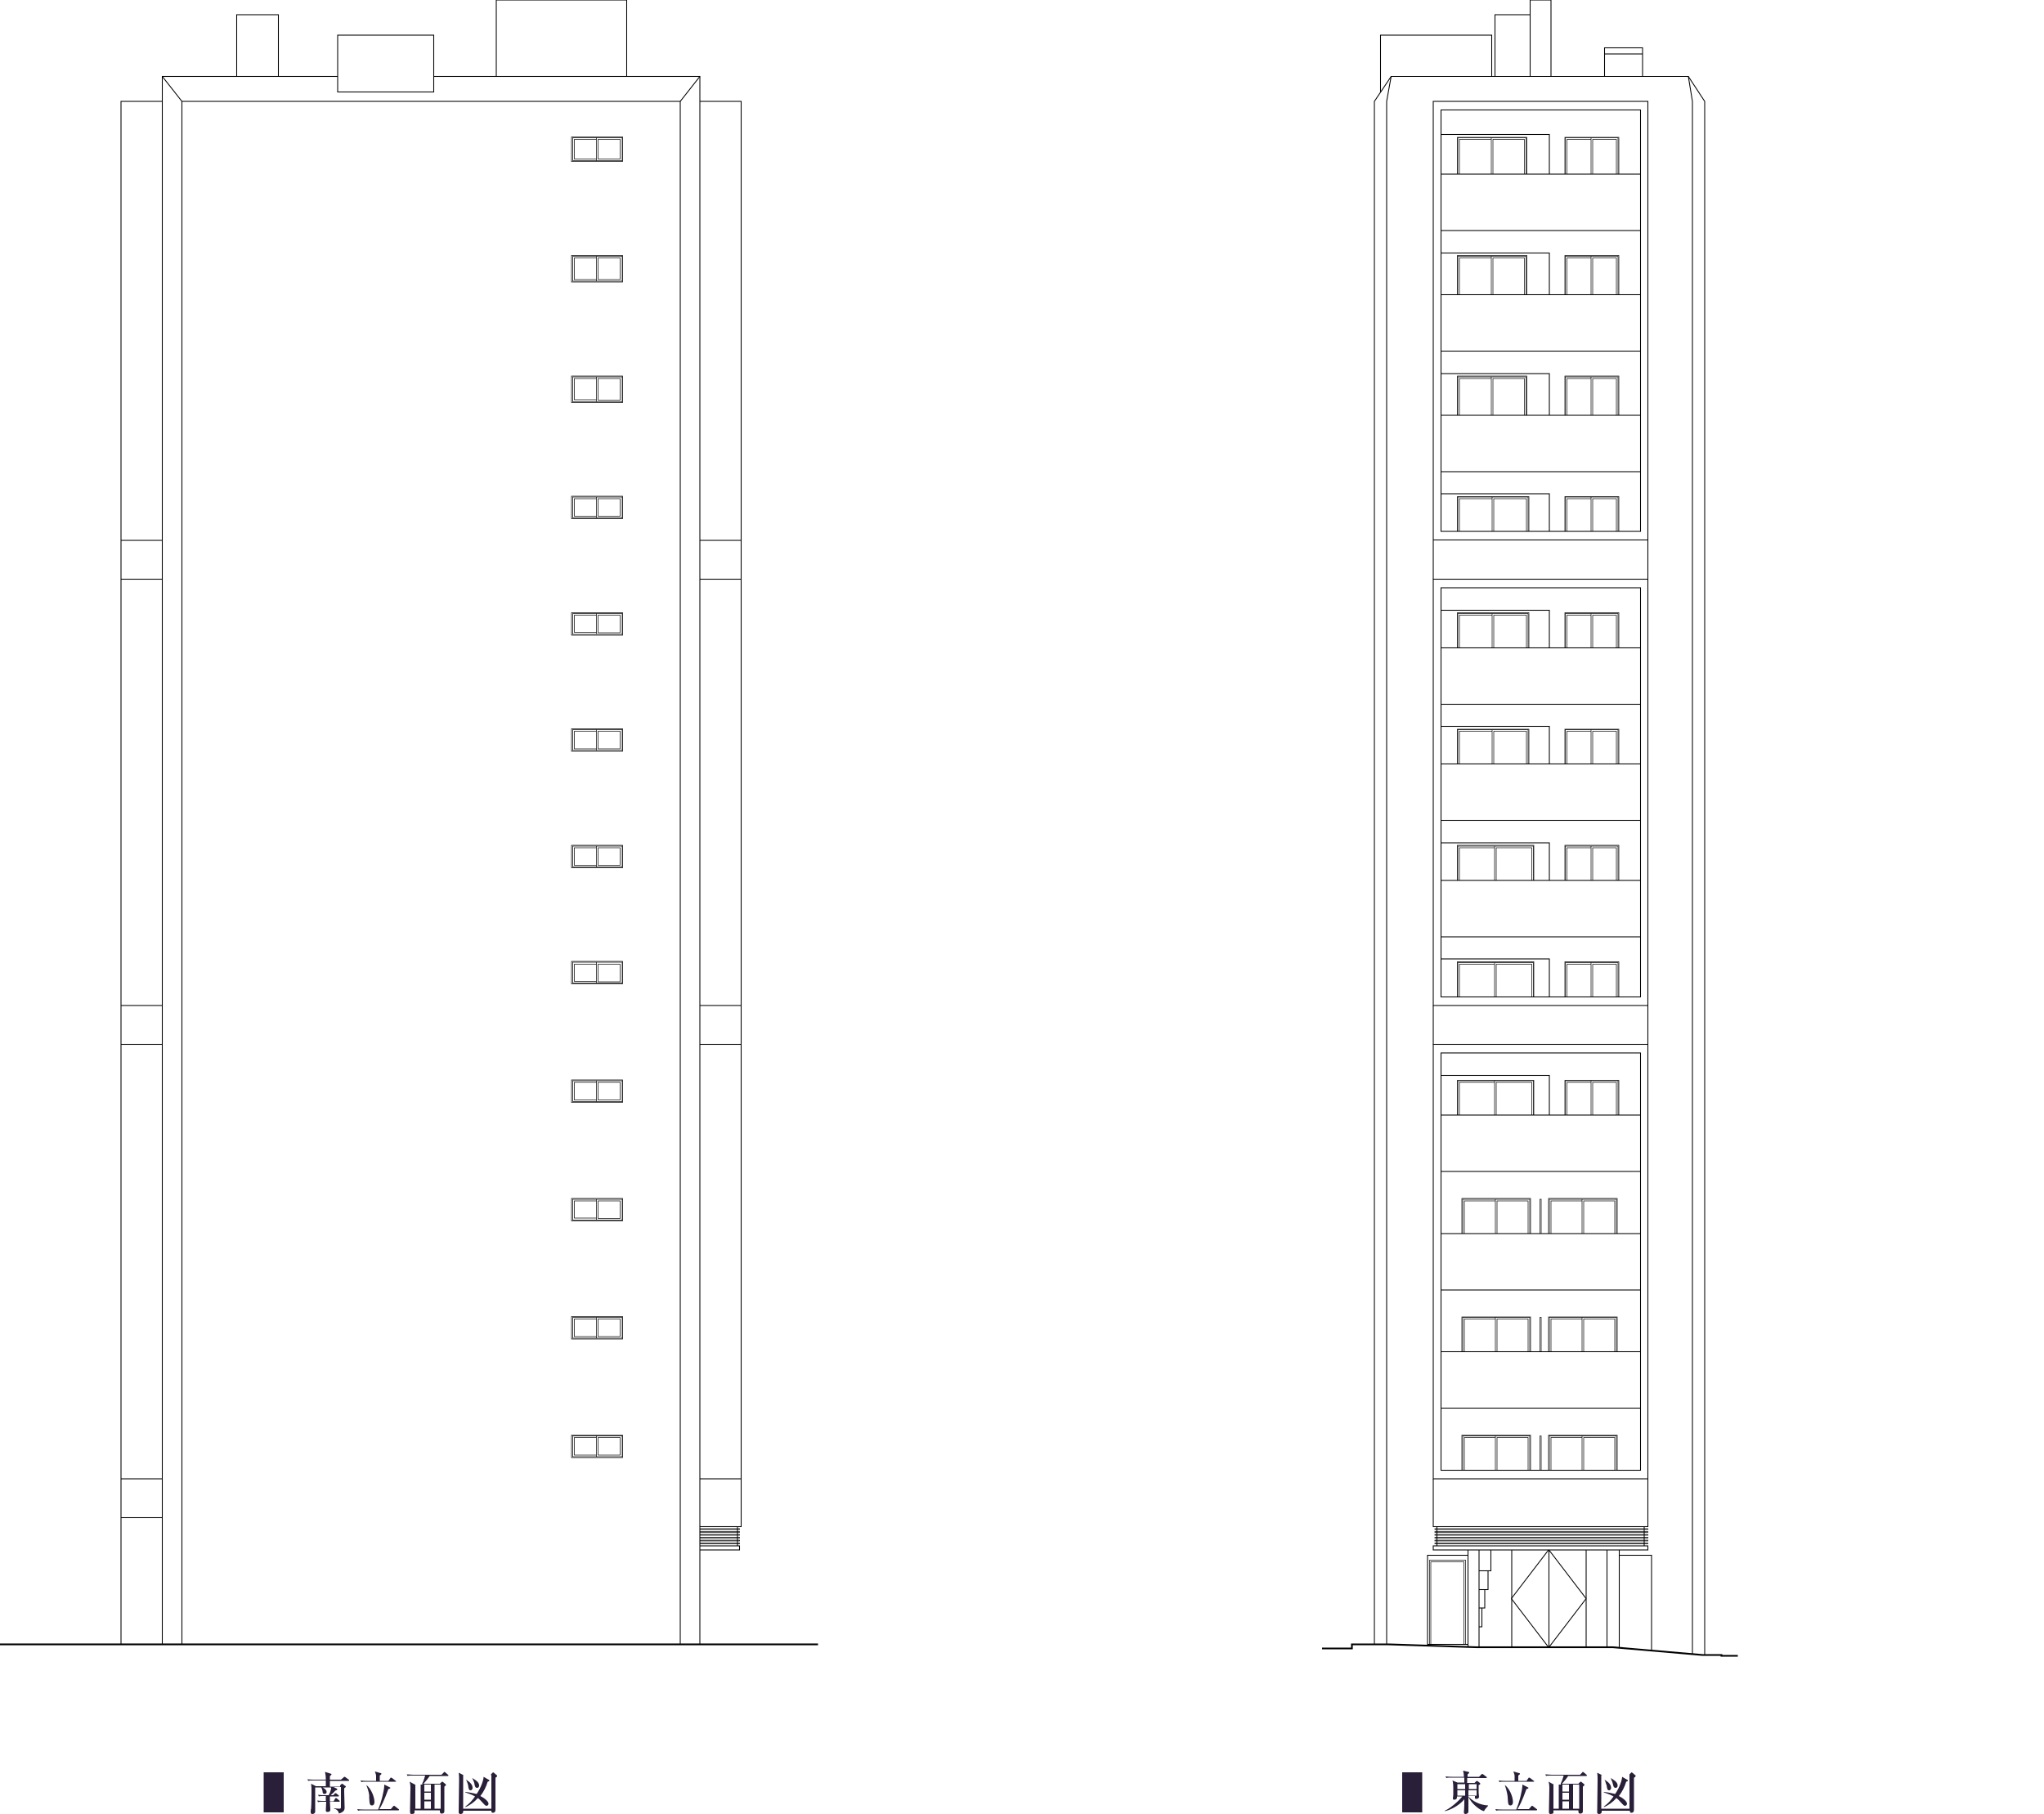 <?xml version="1.0" encoding="UTF-8"?> <!-- Generator: Adobe Illustrator 26.0.2, SVG Export Plug-In . SVG Version: 6.00 Build 0) --> <svg xmlns="http://www.w3.org/2000/svg" xmlns:xlink="http://www.w3.org/1999/xlink" version="1.1" id="レイヤー_1" x="0px" y="0px" viewBox="0 0 500 443.8" style="enable-background:new 0 0 500 443.8;" xml:space="preserve"> <style type="text/css"> .st0{fill:none;stroke:#000000;stroke-width:0.142;stroke-miterlimit:10;} .st1{fill:none;stroke:#000000;stroke-width:0.425;stroke-miterlimit:10;} .st2{fill:none;stroke:#000000;stroke-width:0.212;stroke-miterlimit:10;} .st3{fill:#291F38;} .st4{fill:none;stroke:#000000;stroke-width:7.500000e-02;stroke-miterlimit:10;} .st5{fill:#E7F2D9;} .st6{fill:none;stroke:#000000;stroke-width:0.189;stroke-miterlimit:10;} .st7{fill:none;stroke:#000000;stroke-width:0.189;stroke-miterlimit:10;stroke-dasharray:0.888,0.444;} .st8{fill:none;stroke:#000000;stroke-width:0.189;stroke-miterlimit:10;stroke-dasharray:0.511,0.511;} .st9{fill:none;stroke:#000000;stroke-width:0.189;stroke-dasharray:0.511,0.511;} .st10{fill:none;stroke:#000000;stroke-width:0.189;stroke-miterlimit:10;stroke-dasharray:7.548,0.444,0.444,0.444;} .st11{fill:none;stroke:#000000;stroke-width:0.252;stroke-miterlimit:10;stroke-dasharray:12.586,0.629,0.629,0.629;} .st12{fill:#FFFFFF;stroke:#000000;stroke-width:0.189;stroke-miterlimit:10;} .st13{stroke:#000000;stroke-width:0.189;stroke-miterlimit:10;} .st14{fill:none;stroke:#835293;stroke-width:0.189;stroke-dasharray:0.666,0.333;} .st15{fill:none;stroke:#000000;stroke-width:0.189;} .st16{fill:none;stroke:#000000;stroke-width:0.189;stroke-linecap:round;stroke-linejoin:round;stroke-miterlimit:10;} .st17{fill:none;stroke:#000000;stroke-width:0.189;stroke-miterlimit:10;stroke-dasharray:1.554,0.666;} .st18{fill:none;stroke:#000000;stroke-width:0.111;stroke-miterlimit:10;} .st19{fill:none;stroke:#000000;stroke-width:0.189;stroke-miterlimit:10;stroke-dasharray:1.776,0.666;} .st20{fill:none;stroke:#FFFFFF;stroke-width:0.333;stroke-linecap:round;stroke-linejoin:round;} .st21{fill:none;stroke:#FFFFFF;stroke-width:0.444;stroke-linecap:round;stroke-linejoin:round;} .st22{fill:none;stroke:#FFFFFF;stroke-width:0.333;} .st23{fill:none;stroke:#FFFFFF;stroke-width:0.444;} .st24{fill:none;stroke:#FFFFFF;stroke-width:0.629;stroke-linecap:round;stroke-linejoin:round;} .st25{fill:url(#);stroke:#000000;stroke-width:0.189;} .st26{fill:none;stroke:#835293;stroke-width:0.189;} .st27{fill:#FFFFFF;stroke:#000000;stroke-width:0.189;stroke-miterlimit:10;} .st28{fill:#FFFFFF;stroke:#000000;stroke-width:8.880000e-02;stroke-miterlimit:10;} .st29{fill:#FFFFFF;stroke:#000000;stroke-width:0.189;} .st30{fill:none;stroke:#000000;stroke-width:0.189;stroke-dasharray:1.554,0.666;} </style> <g> <g> <g> <rect x="139.8" y="33.5" class="st0" width="12.5" height="6"></rect> <rect x="140.1" y="33.7" class="st0" width="12.1" height="5.6"></rect> <rect x="146.3" y="34.1" class="st0" width="5.4" height="4.8"></rect> <line class="st0" x1="145.9" y1="33.7" x2="145.9" y2="39.3"></line> <polyline class="st0" points="145.9,38.9 140.5,38.9 140.5,34.1 145.9,34.1 "></polyline> </g> <g> <rect x="139.8" y="62.5" class="st0" width="12.5" height="6.5"></rect> <rect x="140.1" y="62.7" class="st0" width="12.1" height="6.1"></rect> <rect x="146.3" y="63.1" class="st0" width="5.4" height="5.3"></rect> <line class="st0" x1="145.9" y1="62.7" x2="145.9" y2="68.8"></line> <polyline class="st0" points="145.9,68.4 140.5,68.4 140.5,63.1 145.9,63.1 "></polyline> </g> <g> <rect x="139.8" y="92" class="st0" width="12.5" height="6.5"></rect> <rect x="140.1" y="92.2" class="st0" width="12.1" height="6.1"></rect> <rect x="146.3" y="92.6" class="st0" width="5.4" height="5.3"></rect> <line class="st0" x1="145.9" y1="92.2" x2="145.9" y2="98.2"></line> <polyline class="st0" points="145.9,97.8 140.5,97.8 140.5,92.6 145.9,92.6 "></polyline> </g> <g> <rect x="139.8" y="121.4" class="st0" width="12.5" height="5.5"></rect> <rect x="140.1" y="121.6" class="st0" width="12.1" height="5.1"></rect> <rect x="146.3" y="122" class="st0" width="5.4" height="4.3"></rect> <line class="st0" x1="145.9" y1="121.6" x2="145.9" y2="126.7"></line> <polyline class="st0" points="145.9,126.3 140.5,126.3 140.5,122 145.9,122 "></polyline> </g> <g> <rect x="139.8" y="149.9" class="st0" width="12.5" height="5.5"></rect> <rect x="140.1" y="150.1" class="st0" width="12.1" height="5.1"></rect> <rect x="146.3" y="150.5" class="st0" width="5.4" height="4.3"></rect> <line class="st0" x1="145.9" y1="150.1" x2="145.9" y2="155.1"></line> <polyline class="st0" points="145.9,154.7 140.5,154.7 140.5,150.5 145.9,150.5 "></polyline> </g> <g> <rect x="139.8" y="178.3" class="st0" width="12.5" height="5.5"></rect> <rect x="140.1" y="178.5" class="st0" width="12.1" height="5.1"></rect> <rect x="146.3" y="178.9" class="st0" width="5.4" height="4.3"></rect> <line class="st0" x1="145.9" y1="178.5" x2="145.9" y2="183.6"></line> <polyline class="st0" points="145.9,183.2 140.5,183.2 140.5,178.9 145.9,178.9 "></polyline> </g> <g> <rect x="139.8" y="206.8" class="st0" width="12.5" height="5.5"></rect> <rect x="140.1" y="207" class="st0" width="12.1" height="5.1"></rect> <rect x="146.3" y="207.4" class="st0" width="5.4" height="4.3"></rect> <line class="st0" x1="145.9" y1="207" x2="145.9" y2="212.1"></line> <polyline class="st0" points="145.9,211.7 140.5,211.7 140.5,207.4 145.9,207.4 "></polyline> </g> <g> <rect x="139.8" y="235.2" class="st0" width="12.5" height="5.5"></rect> <rect x="140.1" y="235.4" class="st0" width="12.1" height="5.1"></rect> <rect x="146.3" y="235.9" class="st0" width="5.4" height="4.3"></rect> <line class="st0" x1="145.9" y1="235.4" x2="145.9" y2="240.5"></line> <polyline class="st0" points="145.9,240.1 140.5,240.1 140.5,235.9 145.9,235.9 "></polyline> </g> <g> <rect x="139.8" y="264.2" class="st0" width="12.5" height="5.5"></rect> <rect x="140.1" y="264.4" class="st0" width="12.1" height="5.1"></rect> <rect x="146.3" y="264.8" class="st0" width="5.4" height="4.3"></rect> <line class="st0" x1="145.9" y1="264.4" x2="145.9" y2="269.5"></line> <polyline class="st0" points="145.9,269.1 140.5,269.1 140.5,264.8 145.9,264.8 "></polyline> </g> <g> <rect x="139.8" y="293.2" class="st0" width="12.5" height="5.5"></rect> <rect x="140.1" y="293.4" class="st0" width="12.1" height="5.1"></rect> <rect x="146.3" y="293.8" class="st0" width="5.4" height="4.3"></rect> <line class="st0" x1="145.9" y1="293.4" x2="145.9" y2="298.4"></line> <polyline class="st0" points="145.9,298 140.5,298 140.5,293.8 145.9,293.8 "></polyline> </g> <g> <rect x="139.8" y="322.1" class="st0" width="12.5" height="5.5"></rect> <rect x="140.1" y="322.3" class="st0" width="12.1" height="5.1"></rect> <rect x="146.3" y="322.7" class="st0" width="5.4" height="4.3"></rect> <line class="st0" x1="145.9" y1="322.3" x2="145.9" y2="327.4"></line> <polyline class="st0" points="145.9,327 140.5,327 140.5,322.7 145.9,322.7 "></polyline> </g> <g> <rect x="139.8" y="351.1" class="st0" width="12.5" height="5.5"></rect> <rect x="140.1" y="351.3" class="st0" width="12.1" height="5.1"></rect> <rect x="146.3" y="351.7" class="st0" width="5.4" height="4.3"></rect> <line class="st0" x1="145.9" y1="351.3" x2="145.9" y2="356.4"></line> <polyline class="st0" points="145.9,356 140.5,356 140.5,351.7 145.9,351.7 "></polyline> </g> <rect x="171.3" y="374" class="st0" width="9.6" height="0.2"></rect> <rect x="171.3" y="374.7" class="st0" width="9.6" height="0.2"></rect> <rect x="171.3" y="375.4" class="st0" width="9.6" height="0.2"></rect> <rect x="171.3" y="376.1" class="st0" width="9.6" height="0.2"></rect> <rect x="171.3" y="376.8" class="st0" width="9.6" height="0.2"></rect> <rect x="171.3" y="377.5" class="st0" width="9.6" height="0.2"></rect> <line class="st1" x1="0" y1="402.3" x2="200.1" y2="402.3"></line> <rect x="82.6" y="8.6" class="st2" width="23.5" height="13.9"></rect> <polyline class="st2" points="82.6,18.7 39.7,18.7 39.7,402.3 "></polyline> <polyline class="st2" points="68.1,18.7 68.1,3.6 57.9,3.6 57.9,18.7 "></polyline> <polyline class="st2" points="153.3,18.7 153.3,0 121.4,0 121.4,18.7 "></polyline> <polyline class="st2" points="39.7,24.8 29.6,24.8 29.6,402.3 "></polyline> <line class="st2" x1="39.7" y1="371.3" x2="29.6" y2="371.3"></line> <line class="st2" x1="39.7" y1="361.8" x2="29.6" y2="361.8"></line> <line class="st2" x1="39.7" y1="255.5" x2="29.6" y2="255.5"></line> <line class="st2" x1="39.7" y1="246" x2="29.6" y2="246"></line> <line class="st2" x1="39.7" y1="141.7" x2="29.6" y2="141.7"></line> <line class="st2" x1="39.7" y1="132.2" x2="29.6" y2="132.2"></line> <polyline class="st2" points="106.1,18.7 171.2,18.7 171.2,402.3 "></polyline> <polyline class="st2" points="166.4,402.3 166.4,24.8 44.5,24.8 44.5,402.3 "></polyline> <polyline class="st2" points="171.2,24.8 181.3,24.8 181.3,373.5 171.2,373.5 "></polyline> <line class="st2" x1="181.3" y1="361.8" x2="171.2" y2="361.8"></line> <line class="st2" x1="181.3" y1="255.5" x2="171.2" y2="255.5"></line> <line class="st2" x1="181.3" y1="246" x2="171.2" y2="246"></line> <line class="st2" x1="181.3" y1="141.7" x2="171.2" y2="141.7"></line> <line class="st2" x1="181.3" y1="132.2" x2="171.2" y2="132.2"></line> <polyline class="st2" points="171.2,379.2 180.9,379.2 180.9,378.2 171.2,378.2 "></polyline> <line class="st2" x1="180.4" y1="373.5" x2="180.4" y2="378.2"></line> <line class="st2" x1="44.5" y1="24.8" x2="39.7" y2="18.7"></line> <line class="st2" x1="166.4" y1="24.8" x2="171.2" y2="18.7"></line> </g> <g id="MTEXT_6_"> <g> <g> <path class="st3" d="M347.9,433.6v9.8H343v-9.8H347.9z"></path> <path class="st3" d="M363,443.1c-0.9-0.2-3-1.7-3.8-3.5c0,0.4,0,2.4,0,2.8c0,0.1,0,0.6,0,0.8c0,0.5-0.6,0.6-0.7,0.6 c-0.3,0-0.4-0.2-0.4-0.3c0-0.1,0-0.2,0-0.3c0.1-0.9,0.1-2.1,0.1-3c-1.3,1.6-3.6,2.7-4.8,2.9l0-0.1c1.7-0.7,4.1-3.1,4.3-3.5h-1.3 c0,0.2,0.1,0.8-0.7,0.8c-0.3,0-0.3-0.2-0.3-0.3c0,0,0.1-0.8,0.1-0.9c0-0.4,0-1,0-1.6c0-1.2-0.1-1.5-0.2-1.9l1.2,0.5h1.7 c0-0.2,0-1.2,0-1.2h-3.2c-0.7,0-0.9,0-1.2,0.1l-0.2-0.4c0.7,0.1,1.5,0.1,1.6,0.1h2.9c0-0.5-0.1-1.1-0.2-1.5l1.3,0.3 c0.1,0,0.2,0.1,0.2,0.2c0,0.1-0.3,0.3-0.4,0.4v0.6h2.8l0.6-0.6c0.1-0.1,0.1-0.1,0.2-0.1c0.1,0,0.1,0.1,0.2,0.1l0.8,0.6 c0.1,0,0.1,0.1,0.1,0.2c0,0.1-0.1,0.1-0.2,0.1h-4.6l0,1.2h1.8l0.4-0.4c0.1,0,0.1-0.1,0.2-0.1c0.1,0,0.1,0.1,0.2,0.1l0.5,0.4 c0.1,0.1,0.1,0.1,0.1,0.2c0,0.2-0.3,0.3-0.4,0.3c0,0.4,0,1,0,1.9c0,0.2,0.1,0.9,0.1,1c0,0.3-0.3,0.5-0.7,0.5 c-0.4,0-0.3-0.3-0.3-0.7h-1.7c1.1,1.3,2.9,2.2,4.9,2.3v0.1C363.8,442.1,363.3,442.5,363,443.1z M358.4,436.5h-1.9v1.2h1.9V436.5 z M358.4,438h-1.9v1.3h1.9V438z M361.2,438h-2v1.1v0.2h2V438z M361.2,436.5h-1.9v1.2h1.9V436.5z"></path> <path class="st3" d="M374,442.6l0.6-0.7c0.1-0.1,0.1-0.1,0.2-0.1c0.1,0,0.1,0,0.2,0.1l0.9,0.7c0.1,0,0.1,0.1,0.1,0.2 c0,0.1-0.1,0.1-0.2,0.1h-8.6c-0.7,0-0.9,0-1.2,0.1l-0.2-0.4c0.7,0.1,1.5,0.1,1.6,0.1h3.5c0.8-1.8,1.5-4.9,1.5-5.8 c0-0.1,0-0.1,0-0.3l1.4,0.7c0,0,0.1,0.1,0.1,0.1c0,0.1-0.1,0.2-0.5,0.3c-1.1,3-1.7,4.1-2.2,4.9H374z M373.4,435.7l0.5-0.7 c0-0.1,0.1-0.1,0.2-0.1c0.1,0,0.1,0.1,0.2,0.1l0.9,0.7c0.1,0,0.1,0.1,0.1,0.1c0,0.1-0.1,0.1-0.2,0.1H368c-0.7,0-0.9,0-1.2,0.1 l-0.2-0.4c0.7,0.1,1.5,0.1,1.6,0.1h2.3c0-0.4,0-1,0-1.1c0-0.5-0.1-0.6-0.3-1.2l1.4,0.4c0.1,0,0.2,0,0.2,0.2 c0,0.1-0.2,0.2-0.4,0.4c0,0.3,0,1,0,1.3H373.4z M368.1,436.7c1.1,0.8,2,2.8,2,4.2c0,0.4-0.2,0.8-0.6,0.8c-0.6,0-0.6-0.4-0.7-2.1 C368.8,439.4,368.6,438.1,368.1,436.7L368.1,436.7z"></path> <path class="st3" d="M381.8,436.3c0.4-0.7,0.6-1.7,0.7-1.9h-3.1c-0.8,0-1,0-1.2,0.1l-0.2-0.4c0.5,0,1.1,0.1,1.6,0.1h6.9l0.5-0.5 c0,0,0.1-0.2,0.2-0.2s0.1,0.1,0.2,0.1l0.7,0.6c0,0,0.1,0.1,0.1,0.2c0,0.1-0.1,0.1-0.2,0.1h-4.4c-0.3,0.5-1.2,1.6-1.5,1.9h4 l0.4-0.4c0.1-0.1,0.1-0.1,0.2-0.1c0.1,0,0.1,0,0.2,0.1l0.6,0.5c0,0,0.1,0.1,0.1,0.2c0,0.1-0.2,0.2-0.4,0.4c0,0.9,0,3.1,0,4.7 c0,0.2,0,1.1,0,1.3c0,0.6-0.5,0.6-0.7,0.6c-0.4,0-0.4-0.4-0.4-0.8H380c0,0.5,0,0.5,0,0.6c0,0.1-0.2,0.3-0.7,0.3 c-0.2,0-0.4-0.1-0.4-0.4c0-0.1,0-0.4,0-0.5c0-0.4,0.1-4.9,0.1-5.5c0-0.3,0-0.9-0.2-1.5l1.3,0.7H381.8z M380,436.6v5.9h1.3v-5.9 H380z M383.8,438.3v-1.7h-1.6v1.7H383.8z M383.8,440.3v-1.7h-1.6v1.7H383.8z M383.8,442.5v-1.8h-1.6v1.8H383.8z M386.3,442.5 v-5.9h-1.5v5.9H386.3z"></path> <path class="st3" d="M398.6,434.1l0.4-0.4c0.1-0.1,0.1-0.1,0.1-0.1c0,0,0,0,0.2,0.1l0.7,0.6c0.1,0,0.1,0.1,0.1,0.2 c0,0.2-0.3,0.4-0.4,0.4v3.7c0,0.7,0,3.6,0,4.2c0,0.5-0.3,0.7-0.6,0.7c-0.2,0-0.4-0.1-0.4-0.3c0,0,0-0.2,0-0.2h-6.9 c0.1,0.7-0.4,0.8-0.6,0.8c-0.5,0-0.5-0.3-0.5-0.4c0-1.3,0.1-6.8,0.1-7.9c0-0.5,0-1.2-0.1-1.8l1.2,0.6H398.6z M391.7,434.3v8.2 h6.9v-8.2H391.7z M398,435.4c0.1,0,0.2,0.1,0.2,0.2c0,0.2-0.1,0.2-0.4,0.3c-0.4,1.3-1,2.5-1.8,3.5c1,0.5,2,1.3,2,1.9 c0,0.2-0.2,0.5-0.5,0.5c-0.1,0-0.2,0-0.6-0.4c-1-1.1-1.1-1.2-1.5-1.5c-1,1.1-1.9,1.7-3,2.2l-0.1-0.1c1.1-0.8,1.7-1.5,2.4-2.5 c-0.7-0.4-1.8-0.8-2.4-1v-0.1c1,0.1,2,0.3,2.8,0.5c1.1-1.6,1.7-3.5,1.7-4.2L398,435.4z M392.5,435.4c0.6,0.4,1.6,1,1.6,2 c0,0.2-0.1,0.6-0.5,0.6c-0.4,0-0.5-0.4-0.6-1.3C392.9,436.7,392.8,436,392.5,435.4L392.5,435.4z M394,435 c0.5,0.3,1.7,0.9,1.7,1.8c0,0.1,0,0.6-0.5,0.6c-0.4,0-0.5-0.3-0.6-0.7C394.4,435.8,394.1,435.3,394,435L394,435z"></path> </g> </g> </g> <g id="MTEXT_3_"> <g> <g> <path class="st3" d="M69.4,433.6v9.8h-4.9v-9.8H69.4z"></path> <path class="st3" d="M83.2,436.8l0.3-0.3c0.1-0.1,0.1-0.1,0.2-0.1c0.1,0,0.2,0.1,0.2,0.1l0.5,0.4c0.1,0,0.2,0.1,0.2,0.2 c0,0.1-0.2,0.3-0.4,0.4c0,0.3,0,0.4,0,1c0,0.6,0.1,3.2,0.1,3.7c0,0.4,0,0.8-0.7,1.2c-0.3,0.2-0.6,0.2-0.7,0.3 c-0.1-0.9-1-1.2-1.2-1.2l0-0.1c0.2,0,0.8,0.1,1.2,0.1c0.5,0,0.5-0.1,0.5-0.4c0-0.8,0-4.2,0-4.9h-1.8l0.8,0.4 c0.1,0,0.1,0.1,0.1,0.2c0,0.1-0.2,0.2-0.5,0.3c-0.3,0.4-0.7,0.7-1.1,1.1h0.6l0.4-0.4c0.1-0.1,0.1-0.1,0.2-0.1 c0.1,0,0.1,0,0.2,0.1l0.5,0.4c0.1,0,0.1,0.1,0.1,0.2c0,0.1-0.1,0.1-0.2,0.1h-2c0,0.2,0,1.1,0,1.2h0.9L82,440 c0.1-0.1,0.1-0.1,0.2-0.1c0.1,0,0.1,0,0.2,0.1l0.6,0.5c0.1,0.1,0.1,0.1,0.1,0.2c0,0.1-0.1,0.1-0.2,0.1h-2.2 c0,0.3,0.1,1.6,0.1,1.9c0,0.2,0,0.6-0.7,0.6c-0.1,0-0.4,0-0.4-0.4c0-0.3,0.1-1.9,0.1-2.1H79c-0.7,0-0.9,0-1.2,0.1l-0.2-0.4 c0.7,0.1,1.5,0.1,1.6,0.1h0.5c0-0.2,0-1.1,0-1.2h-0.5c-0.7,0-0.9,0-1.2,0.1l-0.2-0.4c0.7,0.1,1.5,0.1,1.6,0.1h1 c0.5-0.9,0.6-1.5,0.6-1.9h-3.9c0,0.9,0,1.1,0,3.5c0,0.4,0,2.1,0,2.4c0,0.5-0.5,0.6-0.7,0.6c-0.2,0-0.4-0.1-0.4-0.4 c0-0.1,0-0.8,0.1-0.9c0.1-1.5,0.1-3.7,0.1-4.1c0-0.9,0-1.3-0.1-2l1.2,0.6h2.4c0-0.3,0-0.7,0-1.4h-3.1c-0.7,0-0.9,0-1.2,0.1 l-0.2-0.4c0.7,0.1,1.5,0.1,1.6,0.1h2.9c0-0.9-0.1-1.4-0.2-1.9l1.3,0.4c0.1,0,0.3,0.1,0.3,0.2c0,0.1-0.2,0.3-0.4,0.4 c0,0.1,0,0.8,0,0.9h2.7l0.7-0.6c0.1-0.1,0.1-0.1,0.2-0.1c0,0,0.1,0,0.2,0.1l0.8,0.6c0.1,0,0.1,0.1,0.1,0.2 c0,0.1-0.1,0.1-0.2,0.1h-4.5v0.3c0,0.2,0,1,0,1.1H83.2z M78.5,437.1c0.5,0.2,1.4,0.7,1.4,1.3c0,0.2-0.1,0.5-0.5,0.5 c-0.4,0-0.5-0.3-0.5-0.7C78.8,437.7,78.6,437.4,78.5,437.1L78.5,437.1z"></path> <path class="st3" d="M95.6,442.6l0.6-0.7c0.1-0.1,0.1-0.1,0.2-0.1c0.1,0,0.1,0,0.2,0.1l0.9,0.7c0.1,0,0.1,0.1,0.1,0.2 c0,0.1-0.1,0.1-0.2,0.1h-8.6c-0.7,0-0.9,0-1.2,0.1l-0.2-0.4c0.7,0.1,1.5,0.1,1.6,0.1h3.5c0.8-1.8,1.5-4.9,1.5-5.8 c0-0.1,0-0.1,0-0.3l1.4,0.7c0,0,0.1,0.1,0.1,0.1c0,0.1-0.1,0.2-0.5,0.3c-1.1,3-1.7,4.1-2.2,4.9H95.6z M95,435.7l0.5-0.7 c0-0.1,0.1-0.1,0.2-0.1c0.1,0,0.1,0.1,0.2,0.1l0.9,0.7c0.1,0,0.1,0.1,0.1,0.1c0,0.1-0.1,0.1-0.2,0.1h-7.1c-0.7,0-0.9,0-1.2,0.1 l-0.2-0.4c0.7,0.1,1.5,0.1,1.6,0.1H92c0-0.4,0-1,0-1.1c0-0.5-0.1-0.6-0.3-1.2l1.4,0.4c0.1,0,0.2,0,0.2,0.2 c0,0.1-0.2,0.2-0.4,0.4c0,0.3,0,1,0,1.3H95z M89.6,436.7c1.1,0.8,2,2.8,2,4.2c0,0.4-0.2,0.8-0.6,0.8c-0.6,0-0.6-0.4-0.7-2.1 C90.4,439.4,90.2,438.1,89.6,436.7L89.6,436.7z"></path> <path class="st3" d="M103.3,436.3c0.4-0.7,0.6-1.7,0.7-1.9h-3.1c-0.8,0-1,0-1.2,0.1l-0.2-0.4c0.5,0,1.1,0.1,1.6,0.1h6.9l0.5-0.5 c0,0,0.1-0.2,0.2-0.2s0.1,0.1,0.2,0.1l0.7,0.6c0,0,0.1,0.1,0.1,0.2c0,0.1-0.1,0.1-0.2,0.1h-4.4c-0.3,0.5-1.2,1.6-1.5,1.9h4 l0.4-0.4c0.1-0.1,0.1-0.1,0.2-0.1c0.1,0,0.1,0,0.2,0.1l0.6,0.5c0,0,0.1,0.1,0.1,0.2c0,0.1-0.2,0.2-0.4,0.4c0,0.9,0,3.1,0,4.7 c0,0.2,0,1.1,0,1.3c0,0.6-0.5,0.6-0.7,0.6c-0.4,0-0.4-0.4-0.4-0.8h-6.2c0,0.5,0,0.5,0,0.6c0,0.1-0.2,0.3-0.7,0.3 c-0.2,0-0.4-0.1-0.4-0.4c0-0.1,0-0.4,0-0.5c0-0.4,0.1-4.9,0.1-5.5c0-0.3,0-0.9-0.2-1.5l1.3,0.7H103.3z M101.6,436.6v5.9h1.3 v-5.9H101.6z M105.4,438.3v-1.7h-1.6v1.7H105.4z M105.4,440.3v-1.7h-1.6v1.7H105.4z M105.4,442.5v-1.8h-1.6v1.8H105.4z M107.8,442.5v-5.9h-1.5v5.9H107.8z"></path> <path class="st3" d="M120.1,434.1l0.4-0.4c0.1-0.1,0.1-0.1,0.1-0.1c0,0,0,0,0.2,0.1l0.7,0.6c0.1,0,0.1,0.1,0.1,0.2 c0,0.2-0.3,0.4-0.4,0.4v3.7c0,0.7,0,3.6,0,4.2c0,0.5-0.3,0.7-0.6,0.7c-0.2,0-0.4-0.1-0.4-0.3c0,0,0-0.2,0-0.2h-6.9 c0.1,0.7-0.4,0.8-0.6,0.8c-0.5,0-0.5-0.3-0.5-0.4c0-1.3,0.1-6.8,0.1-7.9c0-0.5,0-1.2-0.1-1.8l1.2,0.6H120.1z M113.3,434.3v8.2 h6.9v-8.2H113.3z M119.5,435.4c0.1,0,0.2,0.1,0.2,0.2c0,0.2-0.1,0.2-0.4,0.3c-0.4,1.3-1,2.5-1.8,3.5c1,0.5,2,1.3,2,1.9 c0,0.2-0.2,0.5-0.5,0.5c-0.1,0-0.2,0-0.6-0.4c-1-1.1-1.1-1.2-1.5-1.5c-1,1.1-1.9,1.7-3,2.2l-0.1-0.1c1.1-0.8,1.7-1.5,2.4-2.5 c-0.7-0.4-1.8-0.8-2.4-1v-0.1c1,0.1,2,0.3,2.8,0.5c1.1-1.6,1.7-3.5,1.7-4.2L119.5,435.4z M114,435.4c0.6,0.4,1.6,1,1.6,2 c0,0.2-0.1,0.6-0.5,0.6c-0.4,0-0.5-0.4-0.6-1.3C114.5,436.7,114.3,436,114,435.4L114,435.4z M115.5,435c0.5,0.3,1.7,0.9,1.7,1.8 c0,0.1,0,0.6-0.5,0.6c-0.4,0-0.5-0.3-0.6-0.7C116,435.8,115.6,435.3,115.5,435L115.5,435z"></path> </g> </g> </g> <g> <g> <polyline class="st0" points="396,42.6 396,33.6 382.8,33.6 382.8,42.6 "></polyline> <polyline class="st0" points="395.8,42.6 395.8,33.7 382.9,33.7 382.9,42.6 "></polyline> <polyline class="st0" points="395.4,42.6 395.4,34.1 389.6,34.1 389.6,42.6 "></polyline> <polyline class="st0" points="389.2,34.1 383.3,34.1 383.3,42.6 "></polyline> <line class="st0" x1="389.2" y1="33.7" x2="389.2" y2="42.6"></line> </g> <g> <polyline class="st0" points="373.5,42.6 373.5,33.6 356.5,33.6 356.5,42.6 "></polyline> <polyline class="st0" points="373.3,42.6 373.3,33.7 356.6,33.7 356.6,42.6 "></polyline> <polyline class="st0" points="372.9,42.6 372.9,34.1 365.2,34.1 365.2,42.6 "></polyline> <polyline class="st0" points="364.8,34.1 357,34.1 357,42.6 "></polyline> <line class="st0" x1="364.8" y1="33.7" x2="364.8" y2="42.6"></line> </g> <g> <polyline class="st0" points="373.5,72.1 373.5,62.5 356.5,62.5 356.5,72.1 "></polyline> <polyline class="st0" points="373.3,72.1 373.3,62.7 356.6,62.7 356.6,72.1 "></polyline> <polyline class="st0" points="372.9,72.1 372.9,63.1 365.2,63.1 365.2,72.1 "></polyline> <polyline class="st0" points="364.8,63.1 357,63.1 357,72.1 "></polyline> <line class="st0" x1="364.8" y1="62.7" x2="364.8" y2="72.1"></line> </g> <g> <polyline class="st0" points="373.5,101.6 373.5,92 356.5,92 356.5,101.6 "></polyline> <polyline class="st0" points="373.3,101.6 373.3,92.2 356.6,92.2 356.6,101.6 "></polyline> <polyline class="st0" points="372.9,101.6 372.9,92.6 365.2,92.6 365.2,101.6 "></polyline> <polyline class="st0" points="364.8,92.6 357,92.6 357,101.6 "></polyline> <line class="st0" x1="364.8" y1="92.2" x2="364.8" y2="101.6"></line> </g> <g> <polyline class="st0" points="396,158.5 396,149.9 382.8,149.9 382.8,158.5 "></polyline> <polyline class="st0" points="395.8,158.5 395.8,150.1 382.9,150.1 382.9,158.5 "></polyline> <polyline class="st0" points="395.4,158.5 395.4,150.5 389.6,150.5 389.6,158.5 "></polyline> <polyline class="st0" points="389.2,150.5 383.3,150.5 383.3,158.5 "></polyline> <line class="st0" x1="389.2" y1="150.1" x2="389.2" y2="158.5"></line> </g> <g> <polyline class="st0" points="396,186.9 396,178.4 382.8,178.4 382.8,186.9 "></polyline> <polyline class="st0" points="395.8,186.9 395.8,178.5 382.9,178.5 382.9,186.9 "></polyline> <polyline class="st0" points="395.4,186.9 395.4,178.9 389.6,178.9 389.6,186.9 "></polyline> <polyline class="st0" points="389.2,178.9 383.3,178.9 383.3,186.9 "></polyline> <line class="st0" x1="389.2" y1="178.5" x2="389.2" y2="186.9"></line> </g> <g> <polyline class="st0" points="396,215.4 396,206.8 382.8,206.8 382.8,215.4 "></polyline> <polyline class="st0" points="395.8,215.4 395.8,207 382.9,207 382.9,215.4 "></polyline> <polyline class="st0" points="395.4,215.4 395.4,207.4 389.6,207.4 389.6,215.4 "></polyline> <polyline class="st0" points="389.2,207.4 383.3,207.4 383.3,215.4 "></polyline> <line class="st0" x1="389.2" y1="207" x2="389.2" y2="215.4"></line> </g> <g> <polyline class="st0" points="375.2,215.4 375.2,206.8 356.5,206.8 356.5,215.4 "></polyline> <polyline class="st0" points="375.1,215.4 375.1,207 356.6,207 356.6,215.4 "></polyline> <polyline class="st0" points="374.7,215.4 374.7,207.4 366,207.4 366,215.4 "></polyline> <polyline class="st0" points="365.6,207.4 357,207.4 357,215.4 "></polyline> <line class="st0" x1="365.6" y1="207" x2="365.6" y2="215.4"></line> </g> <g> <polyline class="st0" points="396,243.9 396,235.3 382.8,235.3 382.8,243.9 "></polyline> <polyline class="st0" points="395.8,243.9 395.8,235.5 382.9,235.5 382.9,243.9 "></polyline> <polyline class="st0" points="395.4,243.9 395.4,235.9 389.6,235.9 389.6,243.9 "></polyline> <polyline class="st0" points="389.2,235.9 383.3,235.9 383.3,243.9 "></polyline> <line class="st0" x1="389.2" y1="235.5" x2="389.2" y2="243.9"></line> </g> <g> <polyline class="st0" points="375.2,243.9 375.2,235.3 356.5,235.3 356.5,243.9 "></polyline> <polyline class="st0" points="375.1,243.9 375.1,235.5 356.6,235.5 356.6,243.9 "></polyline> <polyline class="st0" points="374.7,243.9 374.7,235.9 366,235.9 366,243.9 "></polyline> <polyline class="st0" points="365.6,235.9 357,235.9 357,243.9 "></polyline> <line class="st0" x1="365.6" y1="235.5" x2="365.6" y2="243.9"></line> </g> <g> <polyline class="st0" points="396,272.8 396,264.3 382.8,264.3 382.8,272.8 "></polyline> <polyline class="st0" points="395.8,272.8 395.8,264.4 382.9,264.4 382.9,272.8 "></polyline> <polyline class="st0" points="395.4,272.8 395.4,264.8 389.6,264.8 389.6,272.8 "></polyline> <polyline class="st0" points="389.2,264.8 383.3,264.8 383.3,272.8 "></polyline> <line class="st0" x1="389.2" y1="264.4" x2="389.2" y2="272.8"></line> </g> <g> <polyline class="st0" points="375.2,272.8 375.2,264.3 356.5,264.3 356.5,272.8 "></polyline> <polyline class="st0" points="375.1,272.8 375.1,264.4 356.6,264.4 356.6,272.8 "></polyline> <polyline class="st0" points="374.7,272.8 374.7,264.8 366,264.8 366,272.8 "></polyline> <polyline class="st0" points="365.6,264.8 357,264.8 357,272.8 "></polyline> <line class="st0" x1="365.6" y1="264.4" x2="365.6" y2="272.8"></line> </g> <g> <polyline class="st0" points="374.4,301.8 374.4,293.2 357.6,293.2 357.6,301.8 "></polyline> <polyline class="st0" points="374.2,301.8 374.2,293.4 357.8,293.4 357.8,301.8 "></polyline> <polyline class="st0" points="373.8,301.8 373.8,293.8 366.2,293.8 366.2,301.8 "></polyline> <polyline class="st0" points="365.8,293.8 358.2,293.8 358.2,301.8 "></polyline> <line class="st0" x1="365.8" y1="293.4" x2="365.8" y2="301.8"></line> </g> <g> <polyline class="st0" points="395.6,301.8 395.6,293.2 378.8,293.2 378.8,301.8 "></polyline> <polyline class="st0" points="395.4,301.8 395.4,293.4 379,293.4 379,301.8 "></polyline> <polyline class="st0" points="395,301.8 395,293.8 387.4,293.8 387.4,301.8 "></polyline> <polyline class="st0" points="387,293.8 379.4,293.8 379.4,301.8 "></polyline> <line class="st0" x1="387" y1="293.4" x2="387" y2="301.8"></line> </g> <g> <polyline class="st0" points="396,72.1 396,62.5 382.8,62.5 382.8,72.1 "></polyline> <polyline class="st0" points="395.8,72.1 395.8,62.7 382.9,62.7 382.9,72.1 "></polyline> <polyline class="st0" points="395.4,72.1 395.4,63.1 389.6,63.1 389.6,72.1 "></polyline> <polyline class="st0" points="389.2,63.1 383.3,63.1 383.3,72.1 "></polyline> <line class="st0" x1="389.2" y1="62.7" x2="389.2" y2="72.1"></line> </g> <g> <polyline class="st0" points="396,101.6 396,92 382.8,92 382.8,101.6 "></polyline> <polyline class="st0" points="395.8,101.6 395.8,92.2 382.9,92.2 382.9,101.6 "></polyline> <polyline class="st0" points="395.4,101.6 395.4,92.6 389.6,92.6 389.6,101.6 "></polyline> <polyline class="st0" points="389.2,92.6 383.3,92.6 383.3,101.6 "></polyline> <line class="st0" x1="389.2" y1="92.2" x2="389.2" y2="101.6"></line> </g> <g> <polyline class="st0" points="396,130 396,121.5 382.8,121.5 382.8,130 "></polyline> <polyline class="st0" points="395.8,130 395.8,121.6 382.9,121.6 382.9,130 "></polyline> <polyline class="st0" points="395.4,130 395.4,122 389.6,122 389.6,130 "></polyline> <polyline class="st0" points="389.2,122 383.3,122 383.3,130 "></polyline> <line class="st0" x1="389.2" y1="121.6" x2="389.2" y2="130"></line> </g> <g> <polyline class="st0" points="374,130 374,121.5 356.5,121.5 356.5,130 "></polyline> <polyline class="st0" points="373.8,130 373.8,121.6 356.6,121.6 356.6,130 "></polyline> <polyline class="st0" points="373.4,130 373.4,122 365.4,122 365.4,130 "></polyline> <polyline class="st0" points="365,122 357,122 357,130 "></polyline> <line class="st0" x1="365" y1="121.6" x2="365" y2="130"></line> </g> <g> <polyline class="st0" points="374,158.5 374,149.9 356.5,149.9 356.5,158.5 "></polyline> <polyline class="st0" points="373.8,158.5 373.8,150.1 356.6,150.1 356.6,158.5 "></polyline> <polyline class="st0" points="373.4,158.5 373.4,150.5 365.4,150.5 365.4,158.5 "></polyline> <polyline class="st0" points="365,150.5 357,150.5 357,158.5 "></polyline> <line class="st0" x1="365" y1="150.1" x2="365" y2="158.5"></line> </g> <g> <polyline class="st0" points="374,186.9 374,178.4 356.5,178.4 356.5,186.9 "></polyline> <polyline class="st0" points="373.8,186.9 373.8,178.5 356.6,178.5 356.6,186.9 "></polyline> <polyline class="st0" points="373.4,186.9 373.4,178.9 365.4,178.9 365.4,186.9 "></polyline> <polyline class="st0" points="365,178.9 357,178.9 357,186.9 "></polyline> <line class="st0" x1="365" y1="178.5" x2="365" y2="186.9"></line> </g> <rect x="351" y="374" class="st0" width="52.1" height="0.2"></rect> <rect x="351" y="374.7" class="st0" width="52.1" height="0.2"></rect> <rect x="351" y="375.4" class="st0" width="52.1" height="0.2"></rect> <rect x="351" y="376.1" class="st0" width="52.1" height="0.2"></rect> <rect x="351" y="376.8" class="st0" width="52.1" height="0.2"></rect> <rect x="351" y="377.5" class="st0" width="52.1" height="0.2"></rect> <polyline class="st0" points="358.5,402.3 358.5,381.7 349.7,381.7 349.7,402.3 "></polyline> <polyline class="st0" points="358.1,402.3 358.1,382.1 350,382.1 350,402.3 "></polyline> <polyline class="st0" points="377,301.8 377,293.4 376.7,293.4 376.7,301.8 "></polyline> <g> <polyline class="st0" points="374.4,330.7 374.4,322.2 357.6,322.2 357.6,330.7 "></polyline> <polyline class="st0" points="374.2,330.7 374.2,322.3 357.8,322.3 357.8,330.7 "></polyline> <polyline class="st0" points="373.8,330.7 373.8,322.7 366.2,322.7 366.2,330.7 "></polyline> <polyline class="st0" points="365.8,322.7 358.2,322.7 358.2,330.7 "></polyline> <line class="st0" x1="365.8" y1="322.3" x2="365.8" y2="330.7"></line> </g> <g> <polyline class="st0" points="395.6,330.7 395.6,322.2 378.8,322.2 378.8,330.7 "></polyline> <polyline class="st0" points="395.4,330.7 395.4,322.3 379,322.3 379,330.7 "></polyline> <polyline class="st0" points="395,330.7 395,322.7 387.4,322.7 387.4,330.7 "></polyline> <polyline class="st0" points="387,322.7 379.4,322.7 379.4,330.7 "></polyline> <line class="st0" x1="387" y1="322.3" x2="387" y2="330.7"></line> </g> <polyline class="st0" points="377,330.7 377,322.3 376.7,322.3 376.7,330.7 "></polyline> <g> <polyline class="st0" points="374.4,359.7 374.4,351.1 357.6,351.1 357.6,359.7 "></polyline> <polyline class="st0" points="374.2,359.7 374.2,351.3 357.8,351.3 357.8,359.7 "></polyline> <polyline class="st0" points="373.8,359.7 373.8,351.7 366.2,351.7 366.2,359.7 "></polyline> <polyline class="st0" points="365.8,351.7 358.2,351.7 358.2,359.7 "></polyline> <line class="st0" x1="365.8" y1="351.3" x2="365.8" y2="359.7"></line> </g> <g> <polyline class="st0" points="395.6,359.7 395.6,351.1 378.8,351.1 378.8,359.7 "></polyline> <polyline class="st0" points="395.4,359.7 395.4,351.3 379,351.3 379,359.7 "></polyline> <polyline class="st0" points="395,359.7 395,351.7 387.4,351.7 387.4,359.7 "></polyline> <polyline class="st0" points="387,351.7 379.4,351.7 379.4,359.7 "></polyline> <line class="st0" x1="387" y1="351.3" x2="387" y2="359.7"></line> </g> <polyline class="st0" points="377,359.7 377,351.3 376.7,351.3 376.7,359.7 "></polyline> <polyline class="st1" points="323.4,403.3 330.7,403.3 330.7,402.3 339.7,402.3 361.2,403 394.5,403 416.5,404.9 421.1,404.9 421.1,405.1 425.1,405.1 "></polyline> <polyline class="st2" points="336.2,402.3 336.2,24.8 340.3,18.7 413,18.7 417,24.8 417,404.9 "></polyline> <polyline class="st2" points="413,18.7 414,24.8 414,404.7 "></polyline> <polyline class="st2" points="340.3,18.7 339.2,24.8 339.2,402.3 "></polyline> <rect x="350.6" y="378.2" class="st2" width="52.5" height="1"></rect> <line class="st2" x1="402.2" y1="373.5" x2="402.2" y2="378.2"></line> <line class="st2" x1="351.5" y1="373.5" x2="351.5" y2="378.2"></line> <line class="st2" x1="359.1" y1="379.2" x2="359.1" y2="403"></line> <line class="st2" x1="396.1" y1="379.2" x2="396.1" y2="403"></line> <polyline class="st2" points="359.1,380.5 349.2,380.5 349.2,402.6 "></polyline> <polyline class="st2" points="396.1,380.5 404,380.5 404,403.8 "></polyline> <line class="st2" x1="361.8" y1="379.2" x2="361.8" y2="402.8"></line> <line class="st2" x1="393.1" y1="403" x2="393.1" y2="379.2"></line> <line class="st2" x1="359.1" y1="402.3" x2="349.2" y2="402.3"></line> <polyline class="st2" points="374.3,18.7 374.3,0 379.4,0 379.4,18.7 "></polyline> <polyline class="st2" points="392.5,18.7 392.5,11.7 401.8,11.7 401.8,18.7 "></polyline> <polyline class="st2" points="337.7,22.5 337.7,8.6 364.9,8.6 364.9,18.7 "></polyline> <polyline class="st2" points="374.3,3.6 365.7,3.6 365.7,18.7 "></polyline> <line class="st2" x1="401.8" y1="13.2" x2="392.5" y2="13.2"></line> <rect x="350.6" y="24.8" class="st2" width="52.5" height="107.3"></rect> <rect x="352.5" y="26.9" class="st2" width="48.8" height="103.1"></rect> <line class="st2" x1="401.3" y1="42.6" x2="352.5" y2="42.6"></line> <line class="st2" x1="401.3" y1="56.4" x2="352.5" y2="56.4"></line> <polyline class="st2" points="352.5,32.9 379,32.9 379,42.6 "></polyline> <rect x="350.6" y="141.7" class="st2" width="52.5" height="104.3"></rect> <rect x="352.5" y="143.8" class="st2" width="48.8" height="100.1"></rect> <rect x="350.6" y="255.5" class="st2" width="52.5" height="106.3"></rect> <rect x="352.5" y="257.6" class="st2" width="48.8" height="102.1"></rect> <line class="st2" x1="401.3" y1="158.5" x2="352.5" y2="158.5"></line> <line class="st2" x1="401.3" y1="172.3" x2="352.5" y2="172.3"></line> <line class="st2" x1="401.3" y1="186.9" x2="352.5" y2="186.9"></line> <line class="st2" x1="401.3" y1="200.7" x2="352.5" y2="200.7"></line> <polyline class="st2" points="352.5,149.3 379,149.3 379,158.5 "></polyline> <polyline class="st2" points="352.5,177.7 379,177.7 379,186.9 "></polyline> <line class="st2" x1="401.3" y1="215.4" x2="352.5" y2="215.4"></line> <line class="st2" x1="401.3" y1="229.2" x2="352.5" y2="229.2"></line> <line class="st2" x1="401.3" y1="272.8" x2="352.5" y2="272.8"></line> <line class="st2" x1="401.3" y1="286.6" x2="352.5" y2="286.6"></line> <polyline class="st2" points="352.5,206.2 379,206.2 379,215.4 "></polyline> <polyline class="st2" points="352.5,234.6 379,234.6 379,243.9 "></polyline> <polyline class="st2" points="352.5,263.1 379,263.1 379,272.8 "></polyline> <line class="st2" x1="401.3" y1="301.8" x2="352.5" y2="301.8"></line> <line class="st2" x1="401.3" y1="315.6" x2="352.5" y2="315.6"></line> <line class="st2" x1="401.3" y1="330.7" x2="352.5" y2="330.7"></line> <line class="st2" x1="401.3" y1="344.5" x2="352.5" y2="344.5"></line> <line class="st2" x1="401.3" y1="72.1" x2="352.5" y2="72.1"></line> <line class="st2" x1="401.3" y1="85.9" x2="352.5" y2="85.9"></line> <polyline class="st2" points="352.5,61.9 379,61.9 379,72.1 "></polyline> <line class="st2" x1="401.3" y1="101.6" x2="352.5" y2="101.6"></line> <line class="st2" x1="401.3" y1="115.4" x2="352.5" y2="115.4"></line> <polyline class="st2" points="352.5,91.4 379,91.4 379,101.6 "></polyline> <polyline class="st2" points="352.5,120.8 379,120.8 379,130 "></polyline> <polyline class="st2" points="403.1,361.8 403.1,373.5 350.6,373.5 350.6,361.8 "></polyline> <line class="st2" x1="403.1" y1="132.2" x2="403.1" y2="141.7"></line> <line class="st2" x1="350.6" y1="132.2" x2="350.6" y2="141.7"></line> <line class="st2" x1="403.1" y1="246" x2="403.1" y2="255.5"></line> <line class="st2" x1="350.6" y1="246" x2="350.6" y2="255.5"></line> <polyline class="st2" points="364.7,379.2 364.7,384.3 361.8,384.3 "></polyline> <polyline class="st2" points="364,384.3 364,388.9 361.8,388.9 "></polyline> <polyline class="st2" points="363.2,388.9 363.2,393.4 361.8,393.4 "></polyline> <polyline class="st2" points="362.5,393.4 362.5,398 361.8,398 "></polyline> <line class="st2" x1="369.8" y1="379.2" x2="369.8" y2="403"></line> <line class="st2" x1="388" y1="379.2" x2="388" y2="403"></line> <line class="st2" x1="378.9" y1="379.2" x2="378.9" y2="403"></line> <line class="st2" x1="378.9" y1="379.2" x2="388" y2="391.1"></line> <line class="st2" x1="378.9" y1="403" x2="388" y2="391.1"></line> <line class="st2" x1="378.8" y1="379.2" x2="369.7" y2="391.1"></line> <line class="st2" x1="378.8" y1="403" x2="369.7" y2="391.1"></line> </g> </g> </svg> 